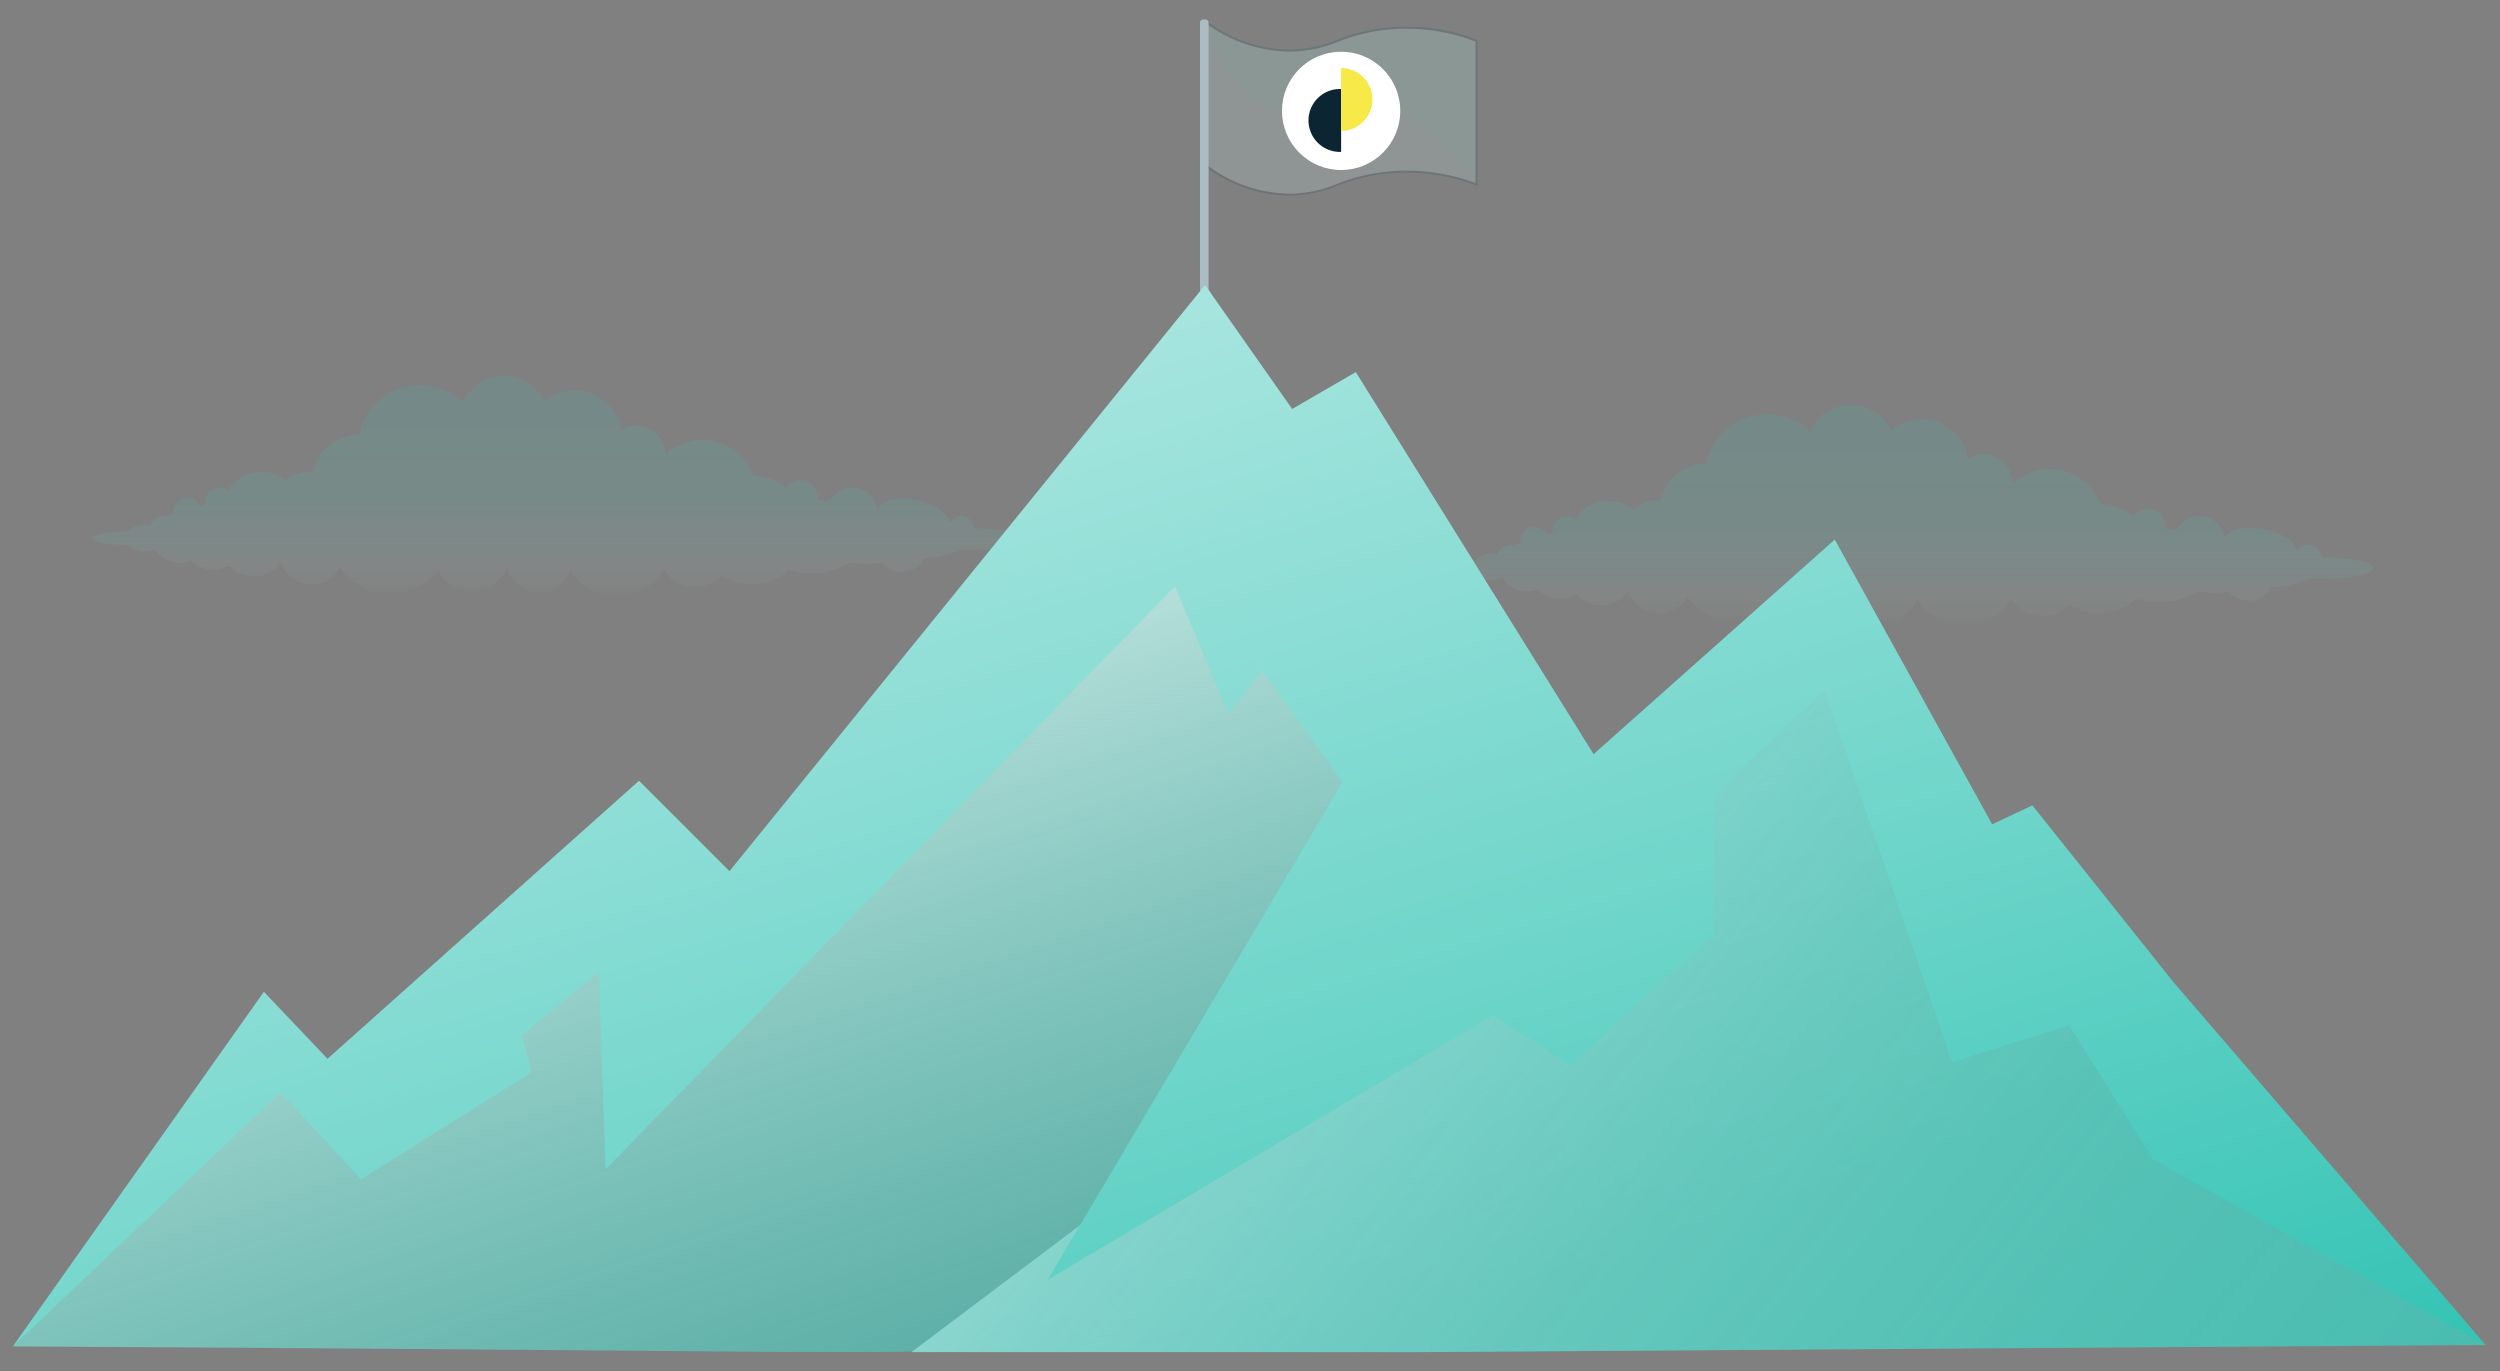 <svg id="Layer_1" data-name="Layer 1" xmlns="http://www.w3.org/2000/svg" xmlns:xlink="http://www.w3.org/1999/xlink" viewBox="0 0 583.32 320"><rect x="0" y="0" width="583.32" height="320" fill="#808080" stroke="none"/><defs><style>.cls-1{fill:url(#linear-gradient);}.cls-2{fill:url(#linear-gradient-2);}.cls-3{opacity:0.15;}.cls-10,.cls-4{fill:#fff;}.cls-5{fill:#003145;}.cls-6{opacity:0.04;}.cls-7{fill:#35c4b5;}.cls-8{fill:#46b8a9;opacity:0.05;}.cls-9{fill:#acbcc3;}.cls-10{stroke:#fff;stroke-miterlimit:10;}.cls-11{fill:#0b2532;}.cls-12{fill:#f7ea48;}.cls-13{fill:url(#linear-gradient-3);}.cls-14{fill:url(#linear-gradient-4);}.cls-15{fill:url(#linear-gradient-5);}</style><linearGradient id="linear-gradient" x1="688.94" y1="-240.52" x2="688.94" y2="-291.83" gradientTransform="translate(-558.49 379.58)" gradientUnits="userSpaceOnUse"><stop offset="0" stop-color="#fff" stop-opacity="0"/><stop offset="0.07" stop-color="#c5eeea" stop-opacity="0.04"/><stop offset="0.23" stop-color="#72d6cb" stop-opacity="0.1"/><stop offset="0.44" stop-color="#42c8ba" stop-opacity="0.14"/><stop offset="1" stop-color="#35c4b5" stop-opacity="0.15"/></linearGradient><linearGradient id="linear-gradient-2" x1="1003.29" y1="-233.78" x2="1003.29" y2="-285.1" gradientTransform="translate(-558.49 379.58)" gradientUnits="userSpaceOnUse"><stop offset="0" stop-color="#fff" stop-opacity="0"/><stop offset="0.07" stop-color="#c4eee9" stop-opacity="0.04"/><stop offset="0.23" stop-color="#72d6cb" stop-opacity="0.1"/><stop offset="0.44" stop-color="#42c8ba" stop-opacity="0.14"/><stop offset="1" stop-color="#35c4b5" stop-opacity="0.15"/></linearGradient><linearGradient id="linear-gradient-3" x1="208.92" y1="68.1" x2="306.6" y2="359.08" gradientUnits="userSpaceOnUse"><stop offset="0" stop-color="#fff"/><stop offset="0.54" stop-color="#7fdad0" stop-opacity="0.75"/><stop offset="0.87" stop-color="#35c4b5" stop-opacity="0.6"/><stop offset="1" stop-color="#35c4b5" stop-opacity="0.6"/></linearGradient><linearGradient id="linear-gradient-4" x1="130.11" y1="79.54" x2="678.58" y2="511.54" gradientUnits="userSpaceOnUse"><stop offset="0" stop-color="#fff"/><stop offset="0.08" stop-color="#dff6f3" stop-opacity="0.94"/><stop offset="0.2" stop-color="#b3e9e3" stop-opacity="0.85"/><stop offset="0.33" stop-color="#8cddd5" stop-opacity="0.77"/><stop offset="0.46" stop-color="#6dd4c9" stop-opacity="0.71"/><stop offset="0.59" stop-color="#54cdc0" stop-opacity="0.66"/><stop offset="0.72" stop-color="#43c8ba" stop-opacity="0.63"/><stop offset="0.86" stop-color="#38c5b6" stop-opacity="0.61"/><stop offset="1" stop-color="#35c4b5" stop-opacity="0.6"/></linearGradient><linearGradient id="linear-gradient-5" x1="113.82" y1="-248.57" x2="316.56" y2="393.47" gradientUnits="userSpaceOnUse"><stop offset="0" stop-color="#fff"/><stop offset="0.1" stop-color="#f4fcfb"/><stop offset="0.28" stop-color="#d8f4f1"/><stop offset="0.51" stop-color="#aae6e0"/><stop offset="0.79" stop-color="#6bd4c9"/><stop offset="1" stop-color="#35c4b5"/></linearGradient></defs><path class="cls-1" d="M232.8,123.57c-1.76-.18-3.64-.28-5.52-.29a3,3,0,0,0-5.68-1.21c-.35-5.08-14.45-8-16.87-3.25a6,6,0,0,0-11.15-2c0,.07-.06.16-.1.23a18.65,18.65,0,0,0-2.68-.41,4,4,0,0,0-7.29-2.83,12.92,12.92,0,0,0-2-1.35,12.48,12.48,0,0,0-5.66-1.51,12.68,12.68,0,0,0-20.62-4.81,6.8,6.8,0,0,0-10.34-5.82A11,11,0,0,0,127,93.61a10.53,10.53,0,0,0-18.72-.33c-.11.21-.21.43-.31.65a14.41,14.41,0,0,0-22.7,3.58,14.48,14.48,0,0,0-1.44,4A10.75,10.75,0,0,0,73,110.32a7,7,0,0,0-6.32,1.83,9.85,9.85,0,0,0-1.44-1,9.08,9.08,0,0,0-12.07,3.3,2.49,2.49,0,0,0-.43-.29,3.31,3.31,0,0,0-4.49,1.34A3.28,3.28,0,0,0,48,117.7a7.59,7.59,0,0,0-1.25.4,3.25,3.25,0,0,0-1.43-1.53,3.3,3.3,0,0,0-4.85,3.37,7.14,7.14,0,0,0-1.59.56,3.31,3.31,0,0,0-3.6,1.65c-.07.14-.12.29-.18.43a6,6,0,0,0-1.3-.15A4.93,4.93,0,0,0,30,124h-.36c-4.53,0-8.21.7-8.21,1.57s3.68,1.58,8.21,1.58H30a4.93,4.93,0,0,0,3.77,1.53,5.67,5.67,0,0,0,2.46-.53,6,6,0,0,0,2.68,2.5,7,7,0,0,0,5.55.21A7.51,7.51,0,0,0,46.07,132a7.71,7.71,0,0,0,7.4,0,7.93,7.93,0,0,0,2,1.55,7.83,7.83,0,0,0,10.1-2.36,7.57,7.57,0,0,0,13.75,1.32,14.43,14.43,0,0,0,22.82.69,9,9,0,0,0,3.59,3.49,9.23,9.23,0,0,0,12.52-3.74c0-.06.06-.13.1-.2A7.82,7.82,0,0,0,132.66,134a8.08,8.08,0,0,0,.37-.79,13,13,0,0,0,21.91-.19,8.59,8.59,0,0,0,13.54,1.24c.3.19.61.39.93.56a12.71,12.71,0,0,0,14.68-1.86c4.9,1.51,10.59.75,14.27-1.73a24.71,24.71,0,0,0,7.48.1,5.93,5.93,0,0,0,9.76-1l0-.08a22.38,22.38,0,0,0,8.69-2c5.33.21,10.93-.28,13.64-1.27C241.29,125.75,239,124.23,232.8,123.57Z"/><path class="cls-2" d="M547.15,130.31c-1.76-.19-3.65-.28-5.52-.3a3,3,0,0,0-5.68-1.2c-.36-5.09-14.46-8-16.88-3.26a5.95,5.95,0,0,0-11.14-2,1.22,1.22,0,0,0-.1.24,17.48,17.48,0,0,0-2.69-.41,4,4,0,0,0-7.29-2.83,12.31,12.31,0,0,0-2-1.36,12.69,12.69,0,0,0-5.65-1.51,12.71,12.71,0,0,0-20.63-4.81A6.8,6.8,0,0,0,459.21,107a11,11,0,0,0-17.92-6.66,10.45,10.45,0,0,0-4.43-4.6A10.55,10.55,0,0,0,422.57,100c-.11.21-.21.43-.31.65a14,14,0,0,0-3.11-2.28,14.46,14.46,0,0,0-19.59,5.86,14.07,14.07,0,0,0-1.43,4,10.76,10.76,0,0,0-9.64,5.65,10.51,10.51,0,0,0-1.11,3.2,7,7,0,0,0-6.32,1.82,9.64,9.64,0,0,0-1.45-1,9.08,9.08,0,0,0-12.07,3.29,4.43,4.43,0,0,0-.42-.29,3.31,3.31,0,0,0-4.83,3.52,7.94,7.94,0,0,0-1.25.41,3.31,3.31,0,0,0-6.28,1.84,6.8,6.8,0,0,0-1.59.55,3.31,3.31,0,0,0-3.59,1.66,2.53,2.53,0,0,0-.18.42,6.18,6.18,0,0,0-1.31-.15,5,5,0,0,0-3.77,1.53H344c-4.53,0-8.2.71-8.2,1.58s3.67,1.57,8.2,1.57h.36a5,5,0,0,0,3.77,1.53,5.81,5.81,0,0,0,2.46-.53,6.12,6.12,0,0,0,2.69,2.5,7,7,0,0,0,5.54.21,7.85,7.85,0,0,0,1.63,1.19,7.71,7.71,0,0,0,7.4,0,7.66,7.66,0,0,0,2,1.55,7.83,7.83,0,0,0,10.1-2.35,7.57,7.57,0,0,0,13.75,1.32,14.45,14.45,0,0,0,22.82.69,9.23,9.23,0,0,0,16.12-.25l.09-.2A7.82,7.82,0,0,0,447,140.71a8.08,8.08,0,0,0,.37-.79,13,13,0,0,0,21.9-.2A8.57,8.57,0,0,0,482.82,141q.45.3.93.57a12.7,12.7,0,0,0,14.68-1.87c4.91,1.52,10.59.76,14.27-1.73a24.4,24.4,0,0,0,7.48.1,5.91,5.91,0,0,0,9.76-1s0-.05,0-.07a22.46,22.46,0,0,0,8.69-1.95c5.32.2,10.92-.28,13.63-1.27C555.64,132.48,553.33,131,547.15,130.31Z"/><g class="cls-3"><path class="cls-4" d="M300.77,45.4a32.69,32.69,0,0,1-19.48-6.9V5a33.24,33.24,0,0,0,19.48,6.77A29.83,29.83,0,0,0,312,9.56a42.49,42.49,0,0,1,16.1-3.1,45.17,45.17,0,0,1,16.42,3V43.05a46,46,0,0,0-16.42-3,43.1,43.1,0,0,0-16.29,3.14A29.23,29.23,0,0,1,300.77,45.4Z"/><path class="cls-5" d="M281.54,5.54a33.57,33.57,0,0,0,19.23,6.51,30,30,0,0,0,11.35-2.26,42.31,42.31,0,0,1,16-3.09,44.88,44.88,0,0,1,16.16,3v33a46,46,0,0,0-16.16-2.88A43.49,43.49,0,0,0,311.74,43a29,29,0,0,1-11,2.19,32.52,32.52,0,0,1-19.23-6.77V5.54m-.5-1v34.1a32.63,32.63,0,0,0,19.73,7,29.52,29.52,0,0,0,11.16-2.22,42.69,42.69,0,0,1,16.2-3.13,44.51,44.51,0,0,1,16.67,3.13V9.33A44.28,44.28,0,0,0,328.13,6.2a42.72,42.72,0,0,0-16.2,3.13,29.52,29.52,0,0,1-11.16,2.22,32.63,32.63,0,0,1-19.73-7Z"/></g><g class="cls-6"><path class="cls-7" d="M282.05,6.15s13.37,10.78,30.1,4.15a44.85,44.85,0,0,1,31.64-.24V42.9a44.7,44.7,0,0,0-31.83,0c-16.73,6.63-29.91-4.55-29.91-4.55Z"/></g><path class="cls-8" d="M309.07,25.08c-21.05,6-28-20.57-28-20.57s13.61,11.84,30.89,4.81a45.11,45.11,0,0,1,32.87,0V43.43S330.11,19.05,309.07,25.08Z"/><path class="cls-9" d="M282,78.69h-2V5.16c0-.36.45-.65,1-.65h0c.55,0,1,.29,1,.65Z"/><circle class="cls-10" cx="312.92" cy="25.87" r="13.3"/><path class="cls-11" d="M312.92,35.44a7.34,7.34,0,1,1,0-14.67Z"/><path class="cls-12" d="M313.28,15.88a7.34,7.34,0,0,1-.36,14.67V15.88Z"/><polygon class="cls-13" points="79.54 314.63 182.33 315.44 204.99 315.44 212.65 315.38 330.22 315.49 579.9 313.74 520.32 257.2 472.65 211.09 430.45 144.66 382.77 191.55 316.35 144.66 281.18 118.87 197.55 203.27 165.51 218.12 151.44 204.83 83.45 255.63 62.25 250.99 3 314.15 79.54 314.63"/><polyline class="cls-14" points="212.65 315.49 330.22 315.49 579.9 313.85 517.37 255.38 469.69 209.27 427.49 142.84 379.82 189.73"/><polygon class="cls-15" points="3 314.15 61.57 231.41 76.42 247.04 149.1 182.17 170.2 203.27 281.18 66.5 301.5 95.42 316.35 86.82 371.83 175.97 428.1 125.9 464.83 192.33 474.21 187.91 507.04 229.06 579.9 313.74 502.35 270.48 482.81 239.22 455.46 247.82 425.76 161.07 399.97 185.29 399.97 218.12 366.36 248.6 348.39 236.88 244.44 298.62 313.22 182.56 294.46 156.38 286.65 166.54 274.14 136.84 141.28 272.83 139.72 226.72 121.75 241.56 124.09 250.16 84.23 275.17 65.47 254.85 3 314.15"/></svg>